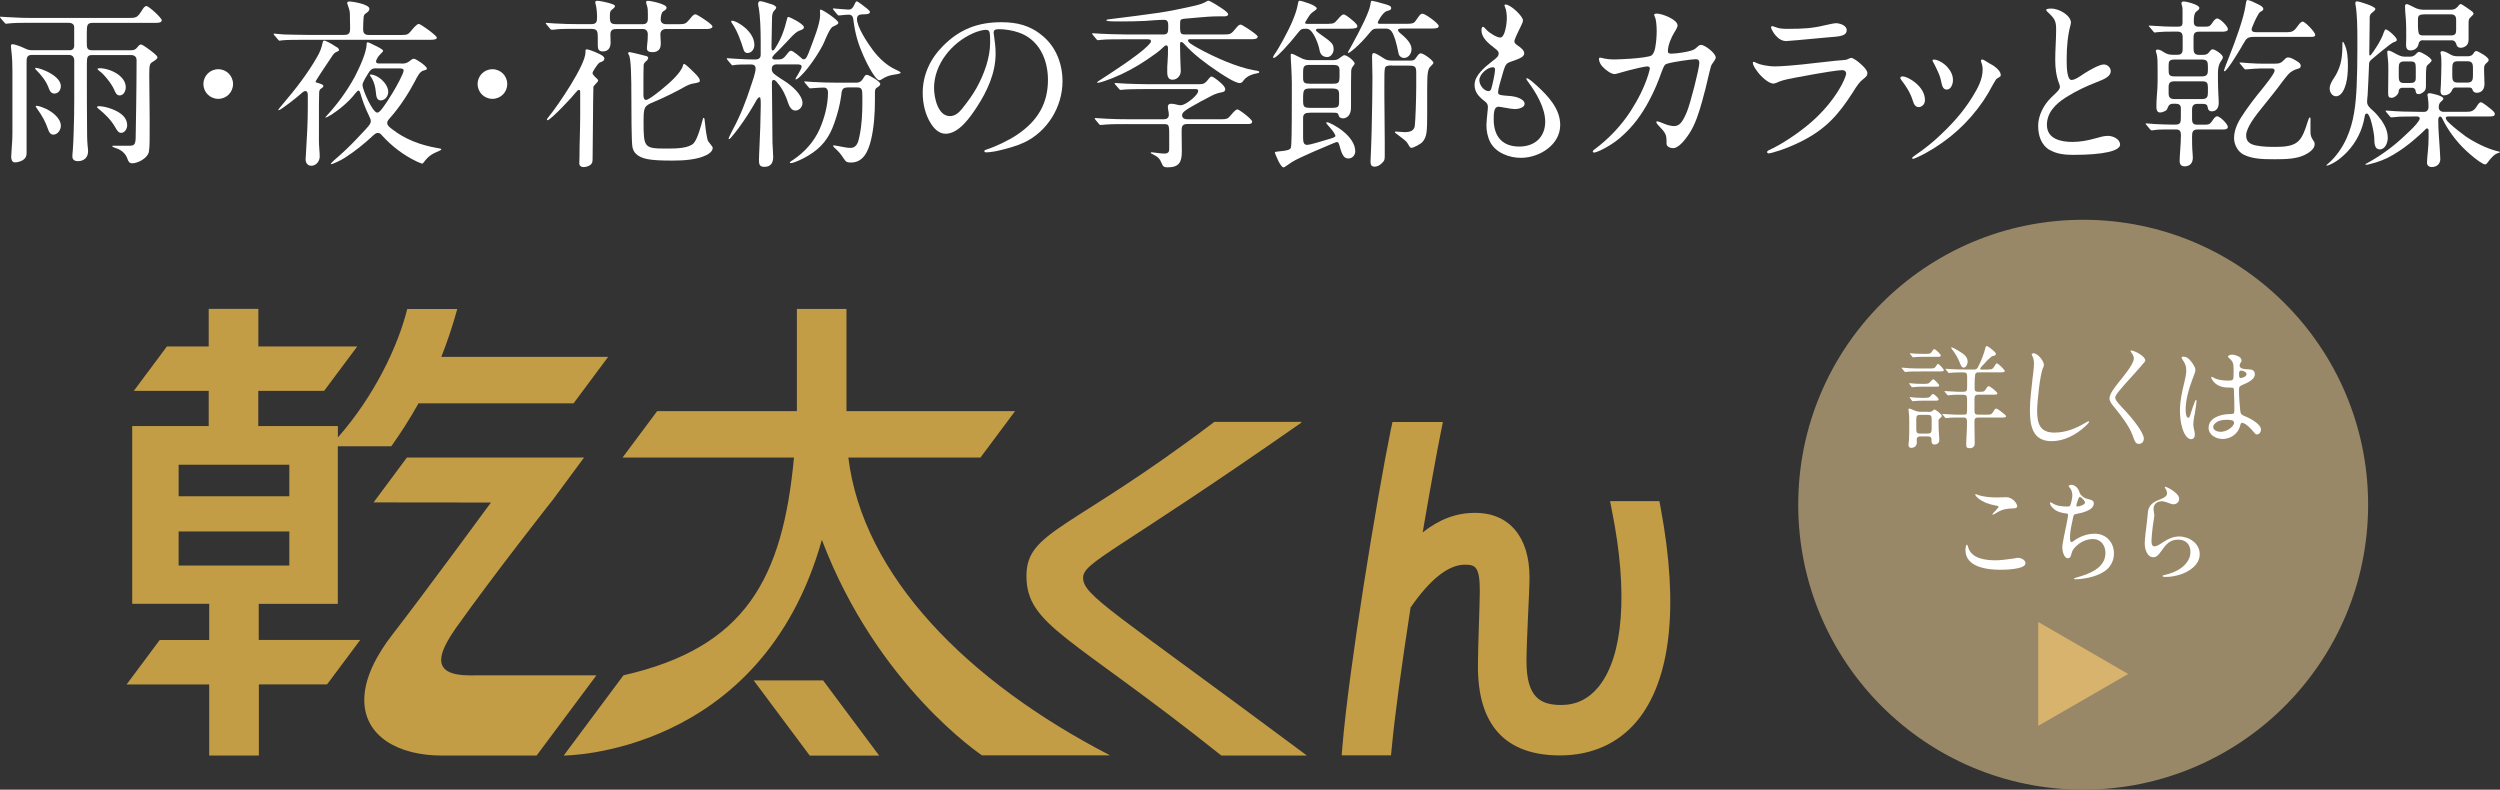 <?xml version="1.0" encoding="UTF-8"?>
<svg id="_レイヤー_2" data-name="レイヤー_2" xmlns="http://www.w3.org/2000/svg" viewBox="0 0 388.23 122.63">
  <rect x="0" y="0" width="388.23" height="122.63" fill="#333333" stroke="none"/>
  <defs>
    <style>
      .cls-1 {
        fill: #fff;
      }

      .cls-2 {
        fill: #d7b36e;
      }

      .cls-3 {
        fill: #998868;
      }

      .cls-4 {
        fill: #c39d45;
      }
    </style>
  </defs>
  <g id="_メイン画像を入れてください" data-name="メイン画像を入れてください">
    <g>
      <path class="cls-1" d="M10.73,7.8c.23,0,.48,0,.65-.23.08-.11.14-.25.14-.4v-2.95c0-.51-.43-.68-.88-.68h-5.53c-1.13,0-2.55,0-3.29.06-.45.03-.85.09-.88.09-.08,0-.11-.03-.26-.2l-.43-.48c-.14-.17-.26-.31-.26-.34,0-.06.06-.08.11-.08.14,0,.82.08,1.87.11.96.06,1.96.09,3.26.09h14.5c1.48,0,1.56,0,2.36-1.25.14-.23.37-.6.65-.6.37,0,2.38,1.84,2.38,2.21,0,.34-.45.4-.91.4h-9.79c-.85,0-.94.31-.94,1.48v1.73c0,.71.08,1.05.88,1.05h5.88c.62,0,.82-.11,1.25-.65.08-.11.23-.25.4-.25.28,0,1.56.96,2.13,1.45.17.14.43.37.43.57s-.4.48-.79.71c-.43.25-.48.54-.48,2.13,0,2.13.06,4.23.06,6.36v2.78c0,1.56-.03,2.53-.2,2.92-.34.82-1.65,1.53-2.53,1.53-.43,0-.6-.34-.71-.68-.31-.88-.94-1.42-1.96-1.73-.14-.06-.4-.14-.4-.23s.08-.09.17-.09h2.5c.71,0,.94-.17.96-1.25.03-1.05.06-3.29.08-4.94.03-2.16.06-4.68.06-7.07,0-.57-.34-.82-.88-.82h-5.96c-.77,0-.88.23-.88,1.36v1.84c0,2.64,0,5.28.03,7.92,0,.96,0,1.93.08,2.89.03.31.08.62.08.94,0,.96-.65,1.53-1.59,1.53-.51,0-.85-.23-.85-.74,0-.28.03-.57.06-.85.08-.96.11-1.93.14-2.87.06-1.65.09-3.32.09-4.97v-6.22c0-.54-.31-.85-.85-.85h-5.73c-.74,0-.82.43-.82,1.08v14.19c0,.48-.17.82-.6,1.08-.37.2-.79.34-1.22.34-.45,0-.57-.48-.57-.88,0-.17.06-1.02.08-1.33.08-1.02.11-1.56.11-2.38v-9.62c0-1.14-.03-2.02-.17-3.15-.03-.17-.06-.57-.06-.71,0-.17.06-.28.23-.28.4,0,1.42.4,1.93.65.34.17.68.28,1.08.28h5.76ZM5.53,10.53c.34,0,1.48.34,2.44.94.79.48,1.48,1.16,1.48,1.9,0,.57-.37,1.16-.99,1.16s-.79-.57-.96-1.02c-.4-1.02-1.16-1.93-1.93-2.7-.06-.06-.11-.11-.11-.2,0-.06.03-.08.08-.08ZM5.65,16.43c.4,0,1.16.31,1.53.48.96.48,2.27,1.45,2.27,2.64,0,.62-.51,1.36-1.16,1.36-.48,0-.71-.45-.82-.82-.43-1.22-.88-2.04-1.67-3.15-.06-.08-.26-.4-.26-.43,0-.06.06-.08.11-.08ZM15.38,16.49c.77,0,2.24.4,3.21,1.05.71.48,1.16,1.11,1.16,1.93,0,.51-.37,1.16-.94,1.16-.43,0-.62-.37-.94-.91-.65-1.11-1.56-2.02-2.58-2.84-.08-.09-.23-.17-.23-.28,0-.08.26-.11.31-.11ZM15.44,10.59c.96,0,2.3.43,3.18,1.19.54.48.91,1.08.91,1.76,0,.57-.31,1.28-.96,1.28-.43,0-.62-.37-.85-.91-.34-.82-1.56-2.41-2.33-2.92-.09-.06-.26-.23-.26-.28,0-.08.23-.11.31-.11Z"/>
      <path class="cls-1" d="M31.59,13.05c0-1.28,1.02-2.3,2.3-2.3s2.3,1.02,2.3,2.3-1.02,2.3-2.3,2.3-2.3-1.02-2.3-2.3Z"/>
      <path class="cls-1" d="M62.56,5.42c.62,0,.79-.06,1.16-.48.34-.43.99-1.22,1.31-1.22.17,0,.62.31,1.31.79.71.51,1.5,1.16,1.5,1.33,0,.31-.57.34-1.02.34h-19.21c-1.16,0-3.24,0-3.77.08l-.43.06c-.09,0-.11-.03-.26-.2l-.43-.51c-.2-.23-.23-.28-.23-.31,0-.06.03-.08.08-.08.11,0,.4.03.68.06.57.06.99.08,1.16.08.34,0,2.16.06,3.26.06h5.82c.74,0,.88-.34.88-1.02,0-.54-.03-1.11-.03-1.67v-.34c0-.65-.09-.91-.31-1.53-.09-.23-.11-.34-.11-.43,0-.17.26-.2.4-.2.31,0,1.56.23,2.1.43.68.26.94.43.94.74,0,.2-.14.4-.51.65-.31.2-.37.34-.4.82-.03.54-.06,1.08-.06,1.62,0,.65.2.94.91.94h5.25ZM52.31,7.32c.17.11.34.28.34.45,0,.14-.26.23-.43.31-.23.11-.37.23-.6.57l-1.31,1.96c-.28.43-1.31,1.96-1.31,2.1,0,.08.17.11.37.17.65.2.85.31.85.48,0,.11-.09.23-.4.43-.26.17-.26.51-.26.79l-.03,1.65v3.83c0,1.05-.03,2.1.06,3.15.03.37.06.74.06,1.08,0,.74-.54,1.45-1.31,1.45-.57,0-.88-.45-.88-.99,0-.17.03-.6.06-1.02.14-2.19.28-4.71.28-6.93v-2.04c0-.26-.06-.62-.37-.62-.2,0-.4.14-.77.48-.45.43-3.09,2.5-3.38,2.5-.03,0-.06-.03-.06-.06,0-.08.54-.71.71-.91,1.96-2.3,3.86-4.74,5.36-7.38.4-.68.65-1.36.82-2.16.03-.14.09-.31.26-.31.26,0,1.31.62,1.9,1.02ZM62.28,9.88c.68,0,.96-.08,1.48-.51.14-.11.31-.25.51-.25.34,0,2.02,1.16,2.02,1.53,0,.14-.08.2-.54.31-.57.14-.99,1.02-1.28,1.59-.99,1.9-2.41,4.09-3.83,5.68-.37.4-.51.62-.51.85,0,.37.28.62.74.96,2.04,1.62,4.48,2.5,7.04,2.95.31.06.62.08.62.2,0,.08-.11.14-.31.23-1.19.51-1.67.79-2.44,1.82-.08.11-.14.17-.23.17s-.6-.23-.85-.34c-2.01-.96-3.83-2.33-5.34-4-.23-.26-.4-.43-.68-.43-.26,0-.48.17-.79.45-1.33,1.25-2.72,2.36-4.29,3.38-.65.43-1.93,1.02-2.16,1.02-.03,0-.06-.03-.06-.06,0-.11.94-.94,1.31-1.25.43-.37.74-.68,1.11-1.02,1.02-.96,1.87-1.9,2.84-2.92.85-.91.94-1.13.94-1.42,0-.2-.03-.34-.31-.91-.57-1.14-1.02-2.41-1.36-3.58-.06-.17-.11-.26-.26-.26-.06,0-.2.09-.4.34-1.16,1.53-2.75,2.72-3.75,3.38-.51.31-.85.48-.91.48-.03,0-.06,0-.06-.03s.08-.14.17-.23c1.7-1.84,3.18-3.86,4.4-6.1.82-1.59,1.84-3.86,1.84-5.11,0-.14.03-.23.17-.23s.68.28,1.02.45c.31.14,1.36.65,1.36.85,0,.14-.09.2-.28.4-.28.28-.48.48-.68.88-.06.11-.14.31-.14.4,0,.25.26.31.48.31h3.41ZM58.53,10.61c-.91,0-.94.08-1.87,1.65-.17.28-.37.74-.37.94,0,.71,1.56,4.29,2.3,4.29.37,0,.96-.77,2.36-3.04.62-1.02,1.73-3.04,1.73-3.49,0-.28-.23-.34-.71-.34h-3.43ZM57.59,11.58c.51,0,1.16.34,1.62.74.54.48,1.08,1.19,1.08,1.96,0,.62-.48,1.31-1.16,1.31-.6,0-.71-.57-.77-1.33-.06-.68-.23-1.39-.57-2.02-.17-.31-.37-.54-.37-.6s.14-.06.17-.06Z"/>
      <path class="cls-1" d="M74.17,13.05c0-1.28,1.02-2.3,2.3-2.3s2.3,1.02,2.3,2.3-1.02,2.3-2.3,2.3-2.3-1.02-2.3-2.3Z"/>
      <path class="cls-1" d="M89.84,4.48c-1.14,0-2.64,0-3.26.06l-.54.06c-.43.06-.51,0-.62-.14l-.54-.65c-.11-.14-.14-.17-.14-.2s.06-.06.11-.06l1.25.09c1.22.08,2.61.11,3.89.11h1.82c.82,0,.91-.37.91-1.08,0-.62-.08-1.59-.23-2.04-.03-.08-.06-.2-.06-.26,0-.2.2-.25.34-.25.28,0,1.73.28,2.3.51.31.11.43.2.43.34,0,.08-.11.25-.31.4-.48.37-.48.48-.48,1.25,0,.94.14,1.14,1.08,1.14h3.97c.65,0,.85-.28.85-.91v-.65c0-.51,0-.94-.17-1.42-.06-.17-.11-.34-.11-.45,0-.14.14-.2.28-.2.48,0,2.9.51,2.9,1.05,0,.23-.11.34-.54.6-.28.17-.37.94-.37,1.19,0,.51.26.79.88.79h1.76c.48,0,.74,0,.97-.06.37-.09.51-.26,1.19-1.08.14-.17.37-.4.6-.4s1.79,1.05,2.1,1.31c.23.17.54.45.54.6,0,.25-.43.37-.77.37h-6.41c-.54,0-.91.28-.91.82,0,.23.06,1.02.06,1.33,0,.51-.03.91-.45,1.22-.28.2-.54.23-.88.23-.4,0-.82-.11-.82-.57,0-.11,0-.28.03-.48.06-.54.11-1.05.11-1.67,0-.57-.26-.88-.82-.88h-3.94c-.65,0-1.05.11-1.05.85,0,.43.03.85.03,1.28,0,.79-.37,1.36-1.22,1.36-.62,0-.77-.37-.77-.94v-1.25c0-.91-.06-1.31-.97-1.31h-1.99ZM89.44,14.33c-.45.6-3.92,4.34-4.43,4.34-.06,0-.08-.03-.08-.09,0-.08.08-.2.26-.42,1.45-1.76,5.73-8.06,5.73-10.02v-.25c0-.14.06-.23.2-.23.17,0,.85.2,1.82.65.54.25.91.48.91.77,0,.34-.28.48-.65.6-.26.08-.57.57-.85.99-.23.34-.34.6-.34.71,0,.14.37.57.65.79.14.11.23.26.23.34,0,.14-.26.4-.48.62-.11.11-.2.23-.26.34-.03.62-.06,3.86-.06,4.65l-.06,6.1c0,.48,0,.85-.08,1.05-.2.45-.85.68-1.31.68-.4,0-.68-.2-.68-.62,0-.31.03-.68.03-.96,0-2.24.11-4.29.11-6.41v-3.72c0-.17-.06-.28-.2-.28-.11,0-.26.11-.45.37ZM107.32,10.81c.45.43,1.36,1.25,1.36,1.7,0,.26-.14.31-1.28.51-.17.03-.65.23-.85.34-1.67.96-3.66,1.9-5.02,2.47-1.53.62-1.59.79-1.59,3.21,0,3.89.14,4.03,3.49,4.03h.43c1.22,0,3.12-.06,3.86-.82.6-.65,1.19-2.84,1.42-3.75.03-.11.06-.2.14-.2s.14.14.17.57c.06.65.2,1.87.4,2.72.08.37.23.48.6.96.11.14.23.31.23.4,0,.54-.57.94-.99,1.14-1.48.74-3.63.85-5.28.85-3.49,0-4.82-.23-5.68-1.08-.26-.25-.43-.62-.51-.99-.17-.71-.17-6.07-.17-7.38,0-3.8-.06-6.47-.4-6.98-.06-.08-.11-.2-.11-.25,0-.11.11-.17.2-.17.2,0,2.38.54,2.64.62.17.06.28.14.28.31s-.2.4-.45.6c-.14.11-.26.37-.26.51-.03.85-.03,2.24-.03,3.12v1.53c0,.26.06.74.4.74.45,0,2.33-1.53,2.75-1.9.85-.68,2.75-2.38,2.98-3.43.03-.11.06-.26.2-.26s.88.68,1.08.88Z"/>
      <path class="cls-1" d="M120.7,9.99c-.57,0-.85.2-.85.74,0,.34.14.57.4.77.48.4,1.02.71,1.53,1.05,1.05.65,2.84,2.13,2.84,3.46,0,.6-.51,1.16-1.11,1.16s-.94-.65-1.11-1.16c-.37-1.14-.85-2.19-1.65-3.12-.2-.26-.4-.48-.62-.48s-.26.28-.26.45c0,.94.03,1.9.03,2.84.03,2.16.03,4.31.06,6.47,0,.2.11,1.65.11,2.21,0,.91-.37,1.53-1.36,1.53-.77,0-.85-.4-.85-1.08s.06-1.36.08-2.04c.11-2.13.17-4.29.2-6.44,0-.79,0-1.25-.2-1.25-.17,0-.34.25-.43.4-.85,1.53-1.79,3.01-2.84,4.43-.4.54-.71.91-1.16,1.45-.08.08-.23.23-.28.23s-.09-.03-.09-.08c0-.11.54-1.16.68-1.45,1.16-2.13,2.04-4.4,2.78-6.7.23-.71.74-2.04.74-2.75,0-.4-.26-.62-.65-.62-.85,0-2.13,0-2.61.08-.11.03-.26.06-.31.06-.08,0-.11-.03-.26-.2l-.54-.65c-.09-.11-.11-.17-.11-.2,0-.06.06-.06.08-.06l1.39.09c1.11.08,2.24.11,2.92.11.51,0,.88-.17.88-.74v-2.1c0-1.56-.06-3.86-.31-5.22-.06-.23-.09-.43-.09-.6,0-.2.11-.4.34-.4.26,0,1.42.37,1.93.54.28.11.54.31.54.45,0,.08-.03.2-.34.51-.23.23-.31.71-.31,1.11,0,1.39-.08,2.78-.08,4.2v.48c0,.14.03.37.2.37s.28-.2.43-.45c.88-1.39,1.36-2.72,1.79-4.48.03-.11.06-.28.2-.28s1.08.48,1.36.65c.31.2,1.05.65,1.05.94s-.23.37-.77.57c-.68.26-1.65,1.5-2.21,2.04-.54.57-1.08,1.14-1.65,1.67-.2.23-.28.37-.28.48,0,.26.31.26.51.26.54,0,.82,0,1.08-.14.23-.14.4-.31.71-.71.26-.34.4-.51.62-.51.31,0,1.45.99,1.73,1.25.08.06.17.08.26.08.37,0,.62-.68.96-1.59.48-1.31,1.56-3.89,1.56-5.28,0-.23-.03-.45-.03-.71,0-.06.03-.14.11-.14.31,0,2.75,1.62,2.75,2.04,0,.23-.4.4-.88.62-.43.2-1.14,1.96-1.36,2.47-.6,1.33-2.16,3.66-3.21,4.77-.62.65-.94.94-1.16.94-.03,0-.06-.03-.06-.06,0-.06.14-.28.4-.71.2-.34.57-.99.57-1.19,0-.34-.34-.37-.65-.37h-3.15ZM117.15,6.98c0,.62-.4,1.25-1.08,1.25-.4,0-.57-.34-.65-.68-.43-1.36-.91-2.72-1.73-3.92-.06-.09-.14-.2-.14-.31,0-.06.03-.11.11-.11.74,0,3.49,1.62,3.49,3.77ZM131.56,13.59c-.82,0-.85.51-.94,1.36-.2,1.39-.57,2.81-1.05,4.14-.79,2.3-1.96,3.83-4.06,5.08-.54.34-2.13,1.16-2.72,1.16-.03,0-.14,0-.14-.08,0-.11.34-.31.48-.4,1.79-1.19,3.26-2.81,4.14-4.77.77-1.76,1.31-3.78,1.31-5.71,0-.4-.17-.77-.62-.77-.37,0-.88.03-1.31.06l-.82.06c-.11,0-.14-.03-.26-.17l-.54-.65c-.11-.14-.14-.17-.14-.2,0-.06.08-.06.11-.06l1.25.09c1.31.08,2.58.11,3.89.11h2.81c.65,0,.91-.31,1.25-.91.08-.17.26-.31.43-.31.31,0,2.07,1.02,2.07,1.42,0,.23-.2.37-.6.62-.2.14-.23.43-.23.71v1.19c0,2.01-.14,4.26-.62,6.22-.4,1.62-1.14,3.46-3.09,3.46-.54,0-.79-.06-1.08-.54-.28-.43-.6-.88-.96-1.25-.54-.51-.74-.68-.74-.82,0-.03.03-.06.06-.06.08,0,.31.03.45.06.94.17,1.62.34,2.16.34,1.05,0,1.25-.99,1.42-1.82.37-1.73.45-3.55.45-5.34,0-.65,0-1.19-.03-1.56-.06-.54-.28-.68-.88-.68h-1.45ZM129.46,1.56c-.08-.11-.11-.17-.11-.2,0-.06.06-.06.08-.06.2.03.79.09,1.25.11.43.03.94.08,1.05.08.54,0,.71-.26,1.02-.91.06-.11.14-.37.28-.37.23,0,1.36.94,1.62,1.13.14.11.45.4.45.51,0,.37-.65.37-.91.37-.68,0-1.11.09-1.11.74,0,1.25,1.65,3.72,2.41,4.74.94,1.28,2.19,2.47,3.63,3.12.31.14.74.34.74.48,0,.17-.71.23-1.28.34-.51.08-1.11.31-1.53.6-.26.17-.4.23-.48.23-.65,0-2.02-2.75-2.41-3.63-.91-2.04-1.36-3.52-1.65-5.85-.06-.45-.26-.71-.71-.71-.26,0-.6.03-.91.06-.26.03-.48.06-.65.06-.09,0-.14-.06-.26-.2l-.54-.65Z"/>
      <path class="cls-1" d="M154.3,4.99c0,.2.03.28.08.68.11.85.23,1.62.23,2.64,0,3.01-1.28,5.82-2.92,8.32-1.02,1.56-2.78,4.14-4.85,4.14-1.02,0-1.79-.79-2.3-1.62-.88-1.39-1.25-3.12-1.25-4.74,0-2.81,1.19-5.31,3.15-7.27,2.55-2.58,5.39-3.69,9.05-3.69,2.44,0,4.51.48,6.5,2.19,2.04,1.73,3.01,4.34,3.01,6.98,0,3.95-2.33,7.8-5.96,9.51-1.22.57-2.64.94-3.8,1.22-.68.17-1.56.31-2.1.31-.11,0-.28-.03-.28-.2,0-.11.14-.17.23-.2,1.5-.48,3.55-1.45,4.85-2.33,3.29-2.21,4.8-4.94,4.8-8.54,0-3.21-1.42-6.24-4.48-7.32-1.05-.37-2.21-.54-3.18-.54-.57,0-.77.2-.77.45ZM151.1,5.17c-3.35,1.48-6.05,4.85-6.05,8.49,0,1.45.57,4.37,2.47,4.37.82,0,1.42-.57,1.87-1.13.82-1.02,1.62-2.1,2.24-3.21,1.16-2.07,2.13-4.68,2.13-7.1,0-.54,0-1.13-.08-1.53-.06-.31-.26-.43-.6-.43-.37,0-1.25.2-1.99.54Z"/>
      <path class="cls-1" d="M174.71,6.1c-1.08,0-3.04,0-3.63.08l-.57.06c-.11,0-.14-.03-.26-.17l-.54-.65c-.08-.11-.11-.17-.11-.2,0-.06.06-.06.09-.06.23,0,.71.06,1.28.08.43.03,2.58.11,3.86.11h5.88c.71,0,.71-.45.71-1.31,0-.45-.03-.96-.6-.96-.99,0-2.02.11-3.01.17-1.25.06-2.47.08-3.72.08-.68,0-1.65,0-2.04-.06-.17-.03-.23-.06-.23-.14s.14-.11.43-.14c1.56-.17,6.93-.88,7.8-1.02,1.7-.26,3.41-.62,5.08-.99.88-.2,1.62-.37,2.3-.79.08-.06.17-.08.26-.08s.82.37,1.7.96c.82.51,1.33.94,1.33,1.13,0,.34-.48.34-.71.34h-.82c-.94,0-2.1.08-3.01.17-.82.08-1.56.14-2.27.2-.62.06-.65.2-.65.85v.54c0,.96.17,1.05.77,1.05h5.88c.62,0,.99,0,1.25-.17.28-.2.34-.28.91-.96.14-.17.34-.4.6-.4.2,0,1.48.85,2.16,1.36.34.26.48.43.48.51,0,.34-.45.4-.91.4h-9.51c-.2,0-.4,0-.4.2,0,.28.54.62,1.56,1.19,2.44,1.36,6.07,2.98,8.71,3.43.68.11.79.14.79.28,0,.11-.06.14-.23.17-.79.14-1.67.43-2.19,1.11-.14.2-.31.43-.6.43-.77,0-2.78-1.36-3.49-1.84-1.84-1.25-3.6-2.53-5.11-4.2-.28-.31-.4-.34-.51-.34-.14,0-.17.17-.17.4,0,1.19.06,2.7.08,3.24.03.43.03.71.03.91,0,.68-.57,1.31-1.28,1.31s-.82-.62-.82-1.22,0-1.05.06-1.65c.06-.65.06-1.5.06-2.1,0-.14-.08-.37-.26-.37s-.28.11-.4.23c-.74.74-1.67,1.36-2.55,1.96-1.7,1.16-3.55,2.16-5.45,2.92-.79.31-1.9.71-2.24.71-.08,0-.11-.03-.11-.06,0-.08.23-.23.68-.51.96-.62,5.62-3.6,7.15-5.14.31-.31.54-.57.54-.74,0-.26-.23-.31-.51-.31h-3.52ZM175.08,19.27c-.88,0-2.53,0-3.21.06-.48.03-.88.08-.96.08-.11,0-.14-.03-.26-.17l-.54-.65c-.09-.11-.11-.17-.11-.2,0-.06.06-.06.09-.06.11,0,1.19.08,1.79.11,1.14.06,2.24.08,3.35.08h5.51c.43,0,.77-.2.77-.68,0-.23-.03-.45-.09-.74-.03-.14-.06-.34-.06-.54,0-.31.2-.45.51-.45.26,0,.45.03,1.16.2.11.03.23.03.37.03.17,0,.45-.11.77-.28.62-.37,1.39-.99,1.73-1.5.11-.17.17-.34.17-.45,0-.28-.31-.28-.51-.28h-7.35c-1.08,0-3.21.03-3.66.08-.23.03-.45.06-.54.06s-.11-.03-.23-.17l-.57-.65c-.11-.14-.11-.17-.11-.2,0-.06.06-.06.11-.06.09,0,1.19.08,1.79.11,1.11.03,2.21.08,3.35.08h7.63c.88,0,1.08,0,1.73-.85.2-.25.31-.34.43-.34.23,0,.88.48,1.45.99.4.37.68.68.68.99s-.23.4-.48.45c-.6.11-1.14.28-1.67.57-1.11.57-2.19,1.14-3.24,1.76-.71.43-1.31.79-1.31,1.25,0,.48.43.62.82.62h5c.65,0,1.02,0,1.28-.17.17-.11.28-.23.91-.96.11-.14.43-.4.57-.4.26,0,1.5.96,1.9,1.36.34.34.4.43.4.54,0,.34-.37.37-.62.37h-9.48c-.79,0-.85.43-.85,1.11,0,1.05.03,2.13.03,3.18,0,1.67-.45,2.44-2.24,2.44-.51,0-.71-.14-.91-.68-.26-.65-.57-.96-1.31-1.33-.23-.11-.37-.17-.37-.25s.14-.08.2-.08l1.11.14c.28.03.54.06.82.06.71,0,.74-.4.74-.77v-2.44c0-1.31-.14-1.36-.79-1.36h-5.68Z"/>
      <path class="cls-1" d="M206.36,3.69c.71,0,.88-.09,1.31-.6.6-.71.79-.85,1.02-.85.14,0,.65.31,1.5,1.05.45.4.6.65.6.77,0,.28-.28.4-1.36.4h-4.65c-.2,0-.43.03-.43.2,0,.11.14.25.45.48.48.34,1.19.85,1.48,1.08.68.57.82.85.82,1.45,0,.54-.4,1.19-.99,1.19-.71,0-1.08-.43-1.19-1.05-.2-1.08-.79-2.41-1.31-2.98-.2-.23-.45-.37-.77-.37-.74,0-.82.06-1.31.68-.31.4-.6.74-1.05,1.28-1.87,2.16-2.47,2.58-2.7,2.58-.03,0-.08-.03-.08-.08,0-.11.03-.2.2-.45.37-.51.85-1.33,1.33-2.21,1.28-2.33,2.04-4.12,2.3-5.53.08-.48.14-.62.28-.62.2,0,1.08.28,1.53.45.62.23,1.14.54,1.14.74,0,.08-.08.2-.28.34-.62.43-.68.48-1.08,1.11-.4.62-.45.74-.45.79,0,.14.11.17.54.17h3.15ZM203.44,17.51c-.62,0-1.08.08-1.08.82v3.09c0,.79.17,1.08.65,1.08.17,0,.68-.11,1.36-.31.71-.2,1.36-.4,1.62-.48,1.11-.31,1.39-.43,1.39-.62,0-.14-.28-.62-.68-1.08-.71-.79-.74-.88-.74-.94s.06-.09.11-.09c.28,0,1.53.6,2.55,1.45.94.77,1.84,1.87,1.84,3.07,0,.57-.43,1.11-1.05,1.11s-.96-.37-1.36-1.87c-.17-.6-.23-.68-.45-.68-.11,0-.4.11-2.58,1.05-.68.28-1.45.62-2.19.96-1.5.68-2.02.94-2.72,1.45-.43.31-.71.48-.77.48-.23,0-.65-.48-1.22-1.9-.08-.2-.14-.34-.14-.45,0-.06.11-.09.62-.14,1.25-.11,1.76-.23,1.87-.6.09-.31.14-2.04.14-7.95v-2.04c0-.48-.03-1.36-.08-2.38-.06-.88-.09-1.67-.09-1.99,0-.06,0-.2.11-.2.17,0,.51.14,1.48.65.43.23.85.34,1.33.34h3.58c.57,0,.82-.08,1.19-.4.28-.23.54-.37.62-.37.17,0,.51.14.91.45.4.31.71.68.71.82,0,.08-.06.2-.26.45-.2.26-.26.43-.28.74-.03.57-.03,2.75-.03,3.69v1.93c0,.43-.06.82-.28,1.19-.2.31-.57.54-.94.54-.4,0-.62-.14-.74-.57-.06-.26-.23-.31-.82-.31h-3.6ZM203.5,10.08c-.99,0-1.14.14-1.14,1.22v.82c0,.77.26.88,1.14.88h3.38c.97,0,1.14-.08,1.14-1.22v-.82c0-.74-.28-.88-.99-.88h-3.52ZM203.55,13.74c-1.14,0-1.19.17-1.19,1.76,0,1.08.08,1.25,1.19,1.25h3.21c1.08,0,1.19-.14,1.19-1.05v-.91c0-.79-.08-1.05-1.19-1.05h-3.21ZM218.57,3.69c.6,0,.79-.06.99-.17.14-.08.26-.25.65-.82.34-.48.45-.57.71-.57.4,0,2.5,1.5,2.5,1.9,0,.26-.2.4-.96.4h-4.68c-.43,0-.68.06-.68.23,0,.14.06.25.43.57,1.16.94,1.67,1.7,1.67,2.41,0,.65-.45,1.36-1.16,1.36-.45,0-.79-.34-.85-.68-.37-1.82-.68-2.87-1.08-3.43-.23-.31-.48-.45-.88-.45h-1.05c-.79,0-.99.03-1.39.54-1.84,2.27-3.24,3.24-3.38,3.24-.06,0-.09-.03-.09-.09,0-.08.4-.71.48-.88,1.59-2.87,2.81-5.39,2.98-6.39.11-.68.14-.74.28-.74.11,0,1.16.25,2.19.57.54.17.79.28.79.57,0,.23-.11.31-.74.48-.2.06-.62.45-.97,1.02-.26.42-.37.65-.37.71,0,.2.08.23.48.23h4.12ZM216.15,10.16c-.74,0-1.02.11-1.08.43-.09.43-.09.94-.09,2.55v1.67c0,1.31.06,5.79.06,7.15v2.21c0,.71-.06.82-.6,1.31-.26.23-.62.4-.96.4-.48,0-.65-.23-.65-.79,0-.23.06-1.33.08-1.9.06-1.7.09-2.33.11-3.55.06-2.27.11-5.93.11-7.66,0-1.05-.06-2.07-.06-3.12,0-.45.06-.62.28-.62.14,0,.45.11,1.42.74.45.31.74.43,1.39.43h2.75c.68,0,.74-.06,1.16-.68.23-.31.37-.45.57-.45.43,0,1.96,1.11,1.96,1.48,0,.08-.2.34-.43.54-.45.4-.54,1.11-.54,3.49v4c0,2.67-.06,3.46-.71,4.23-.34.4-1.48.94-1.73.94-.17,0-.26-.11-.45-.45-.28-.48-.37-.57-.94-1.02-.17-.14-.51-.4-.71-.54-.4-.28-.48-.37-.48-.43s.06-.09.17-.09,1.14.09,1.36.09c.85,0,1.45-.23,1.56-.94.11-.71.23-4.37.23-6.13v-2.01c0-1.05-.08-1.25-1.16-1.25h-2.64Z"/>
      <path class="cls-1" d="M231.43,22.08c-.43-.82-.6-1.76-.6-2.67,0-.28.08-1.19.17-2.07.03-.2.06-.54.06-.74,0-.45-.23-.68-.54-.91-.97-.77-1.53-1.42-1.53-2.53,0-1.45,1.56-2.72,2.72-3.63.68-.51,1.02-.79,1.02-1.22,0-.34-.26-.54-.51-.74-1.16-.88-2.16-1.73-2.16-2.87,0-.34.11-.54.23-.54s.28.17.62.54c.37.4,1.53,1.13,2.07,1.13.77,0,1.02-2.36,1.02-2.92,0-.65-.06-1.31-.28-1.82-.06-.14-.09-.2-.09-.28,0-.06.06-.11.17-.11.79,0,2.7,1.82,2.7,2.44,0,.26-.06.4-.34.97-.31.62-.99,2.01-.99,2.3,0,.2.11.4.51.65.62.43,1.02.79,1.02,1.22,0,.48-.48.77-2.1,1.31-.71.23-.85.54-1.14,1.48-.43,1.42-.82,2.81-.82,3.24,0,.45.23.48,2.1.62.6.06,2.02.43,2.02,1.19,0,.6-.99.82-1.48.82-.31,0-.88-.08-1.84-.26-.28-.06-.6-.11-.74-.11-.28,0-.51.2-.6.51-.14.45-.14.96-.14,1.45,0,2.67,1.36,4.23,3.97,4.23,2.47,0,4.03-1.53,4.03-3.86,0-2.16-1.42-4.51-2.61-6.13-.23-.28-.31-.45-.31-.57,0-.03,0-.06.03-.06.37,0,1.28.91,1.59,1.16,1.73,1.59,3.63,3.58,3.63,6.1,0,3.12-3.26,5.11-6.1,5.11-1.82,0-3.89-.77-4.77-2.44ZM231.57,13.82c.17-.51.6-2.47.6-2.98,0-.23-.08-.4-.34-.4-.82,0-2.1,1.05-2.1,2.04,0,.68.68,1.67,1.45,1.67.2,0,.31-.17.4-.34Z"/>
      <path class="cls-1" d="M247.35,23.5c0-.08.06-.14.2-.25,2.3-1.7,4.26-3.78,5.76-6.13,1.08-1.7,2.02-3.52,2.64-5.48.11-.37.26-.88.26-.99,0-.23-.17-.34-.4-.34-.4,0-2.19.43-2.9.62-1.84.51-1.99.57-2.19.57-.48,0-1.31-.54-1.9-1.19-.31-.34-.51-.79-.51-1.13,0-.14.03-.23.17-.23.08,0,.23.03.68.14.23.06.79.14,1.59.14.43,0,1.62-.06,2.41-.11,1.62-.11,2.92-.31,3.26-.48.26-.14.51-.6.62-1.22.17-.96.23-1.76.23-2.67,0-.79-.11-1.7-.2-1.9-.14-.34-.2-.51-.2-.54,0-.14.17-.2.43-.2.79,0,3.21.91,3.21,1.84,0,.17-.11.48-.48,1.05-.48.77-1.02,2.04-1.02,2.9,0,.34.11.43.54.43.88,0,2.36-.26,3.01-.45.54-.17.65-.26.99-.57.31-.28.43-.34.62-.34.57,0,2.27,1.28,2.27,1.96,0,.14-.08.34-.57,1.02-.14.2-.17.28-.4,1.22-.48,2.07-.74,3.15-1.16,4.63-.48,1.7-1.05,3.52-1.96,4.91s-1.82,2.3-2.53,2.3c-.4,0-1.02-.23-1.02-.68v-.37c0-1.08-.2-1.39-1.19-2.41-.28-.28-.4-.48-.4-.6,0-.08.03-.11.17-.11.11,0,.51.14,1.11.4.48.2,1.11.34,1.45.34.91,0,1.36-.65,2.02-2.21.54-1.28,1.93-6.75,1.93-7.58,0-.4-.14-.6-.54-.6-.54,0-3.55.4-4.48.71-.34.11-.45.23-.85,1.31-.54,1.5-1.05,2.78-1.93,4.43-1.14,2.13-2.47,4.03-4.54,5.79-.82.71-1.99,1.45-3.09,1.96-.43.2-.82.31-.91.31s-.2-.06-.2-.17Z"/>
      <path class="cls-1" d="M274.43,23.61c0-.11.03-.17.2-.26l.77-.37c2.07-1.05,4.8-2.95,6.61-4.68,1.56-1.5,2.92-3.15,4-5.14.45-.85.68-1.53.68-1.73,0-.34-.26-.54-.57-.54-.62,0-2.61.28-7.44,1.19-1.76.34-2.01.43-2.84.79-.14.06-.34.11-.43.11-.79,0-1.96-1.13-2.44-1.79-.57-.74-.77-1.16-.77-1.45,0-.08.08-.14.14-.14s.14.03.48.2c.45.23,1.67.51,2.87.51.88,0,3.01-.14,6.58-.57l2.81-.31.99-.08c.6-.06.62-.06.74-.11.37-.17.6-.26.68-.26.2,0,.82.37,1.42.91.74.65,1.08,1.14,1.08,1.45,0,.34-.08.51-.77,1.05-.43.34-.77.79-1.53,2.01-2.16,3.35-4.09,5.62-8,7.58-2.5,1.25-4.71,1.84-5.02,1.84-.14,0-.26-.08-.26-.23ZM275.74,5.51c-.45-.54-.71-1.11-.71-1.25,0-.11.06-.2.17-.2.08,0,.2.03.57.17.54.2.91.25,1.96.25,2.41,0,3.83-.11,5.59-.54,1.08-.25,1.62-.34,1.76-.34.62,0,1.7.34,1.7,1.08,0,.62-.51.91-1.73,1.02l-1.59.14c-3.21.31-5.93.54-6.07.54-.68,0-1.25-.4-1.65-.88Z"/>
      <path class="cls-1" d="M297,15.52c-.34-1.11-1.02-2.16-1.7-3.04-.11-.14-.2-.28-.2-.37,0-.14.17-.25.31-.25.68,0,1.87.74,2.5,1.42.6.62,1.02,1.39,1.02,2.27,0,.74-.6,1.08-.94,1.08-.48,0-.74-.28-.99-1.11ZM296.94,24.52c0-.06.17-.2.54-.46,1.31-.88,2.55-1.9,3.26-2.55,2.21-2.02,4.06-4,5.62-6.56.77-1.25,1.53-2.64,1.53-4.14,0-.37-.06-.74-.2-1.11-.03-.08-.06-.17-.06-.26,0-.11.09-.2.2-.2s.26.06,1.14.62c.09.06.14.08.31.17.11.06.26.14.48.31.51.37.94.85.94,1.33,0,.17-.03.2-.6.54-.08.06-.23.23-.57.85-.57,1.08-1.02,1.84-1.56,2.64-2.36,3.43-5.25,6.02-8.85,8.03-.91.51-1.9.94-2.02.94-.09,0-.17-.08-.17-.17ZM301.46,12.74c-.11-.65-.26-1.05-.57-1.73l-.45-.94c-.26-.45-.34-.62-.34-.68,0-.11.14-.14.23-.14.51,0,1.45.45,2.1,1.19.54.62.85,1.25.85,2.02,0,.54-.28,1.45-.96,1.45-.51,0-.71-.43-.85-1.16Z"/>
      <path class="cls-1" d="M318.35,23.33c-1.42-.82-1.84-2.36-1.84-3.8,0-1.22.51-2.44,1.19-3.41.45-.65,1.05-1.19,1.62-1.73.23-.23.57-.57.57-.91,0-.14-.06-.31-.11-.45-.48-1.25-.62-2.44-.62-3.75,0-1.56.14-3.12.14-4.68,0-1.33-.2-1.7-1.28-2.7-.08-.08-.26-.23-.26-.37,0-.2.65-.2.77-.2,1.31,0,3.07,1.11,3.07,2.19,0,.08-.03.23-.06.34-.43,1.53-.6,3.43-.6,5.19v.62c0,1.02.11,2.75.74,2.75s1.59-.77,2.1-1.08c.71-.45,2.24-1.33,2.92-1.33.57,0,1.08.48,1.08,1.05,0,.85-1.11,1.28-2.19,1.7-1.59.62-3.26,1.39-4.8,2.38s-2.92,2.3-2.92,4.26c0,2.19,2.19,2.64,3.95,2.64,1.16,0,2.3-.2,3.41-.51.99-.28,1.53-.43,2.13-.43.74,0,1.87.48,1.87,1.36,0,.94-2.41,1.59-7.29,1.59-1.19,0-2.5-.11-3.58-.74Z"/>
      <path class="cls-1" d="M338.13,8.51c.77,0,.82-.45.82-.99v-1.76c0-.6-.23-.85-.82-.85h-.79c-.85,0-1.45,0-2.24.08l-.48.06c-.09,0-.11-.03-.26-.2l-.54-.65c-.11-.11-.14-.14-.14-.17,0-.06.09-.06.11-.06l1.33.08c.77.06,1.59.09,2.36.09h.71c.51,0,.74-.09.74-.68v-1.87c0-.2,0-.43-.06-.62-.06-.14-.11-.34-.11-.48,0-.23.2-.26.37-.26.43,0,2.41.51,2.41.99,0,.17-.08.31-.43.54-.4.28-.43,1.02-.43,1.59s.2.79.79.79h.99c.51,0,.71-.03,1.02-.48.28-.43.54-.79.85-.79.43,0,1.65,1.22,1.65,1.65,0,.4-.62.4-.97.4h-3.49c-.65,0-.88.23-.88.88v1.7c0,.65.14,1.02.85,1.02h.62c.43,0,.71-.08.96-.43.26-.34.37-.43.54-.43.37,0,1.59.82,1.59,1.22,0,.26-.23.48-.34.68-.37.57-.43,1.16-.43,1.93v.85c0,.71.03,1.45.06,2.19.03.48.06.96.06,1.48,0,.65-.31,1.28-1.05,1.28-.48,0-.62-.28-.68-.71s-.48-.45-.82-.45h-.74c-.68,0-.85.34-.85.94v1.33c0,.74.17.96.82.96h1.22c.51,0,.71-.06,1.02-.48.34-.51.54-.82.85-.82.43,0,1.65,1.22,1.65,1.65,0,.37-.45.4-.79.4h-3.92c-.74,0-.85.4-.85,1.05,0,.91,0,1.82.09,2.72,0,.2.03.4.03.62,0,.79-.43,1.33-1.28,1.33-.54,0-.77-.34-.77-.82,0-.85.2-2.7.2-4.03,0-.6-.17-.88-.79-.88h-1.45c-.99,0-1.48.03-2.19.14h-.11c-.11,0-.14-.03-.26-.17l-.54-.65c-.11-.11-.14-.17-.14-.2,0-.06.09-.06.11-.06.2,0,.94.08,1.42.11.85.03,1.73.08,2.58.08h.48c.79,0,.88-.28.88-1.11v-1.45c0-.51-.34-.68-.79-.68h-.4c-.37,0-.65.11-.79.48-.09.23-.17.48-.4.62-.26.14-.57.26-.85.26-.48,0-.57-.48-.57-.85,0-.65.03-1.22.08-1.87.06-.68.11-1.45.11-2.1v-1.84c0-.94,0-1.87-.14-2.38-.08-.31-.14-.43-.14-.51,0-.14.14-.23.28-.23.37,0,.77.28,1.08.48.37.23.79.34,1.22.34h.74ZM341.99,11.86c.79,0,.88-.43.88-.96v-.54c0-.71-.06-1.11-.88-1.11h-4.37c-.77,0-.85.34-.85.88v.71c0,.71.06,1.02.85,1.02h4.37ZM341.99,15.38c.79,0,.88-.43.88-.99v-.82c0-.68-.14-.94-.88-.94h-4.34c-.65,0-.88.26-.88.88v.96c0,.65.23.91.88.91h4.34ZM355.3,4.99c.82,0,1.08-.34,1.65-1.13.23-.31.48-.51.62-.51.4,0,1.96,1.65,1.96,2.04,0,.34-.28.34-.82.34h-8.63c-1.08,0-1.22.2-1.73,1.11-.31.57-2.5,4.23-2.9,4.23-.06,0-.08-.06-.08-.08,0-.2.43-1.25.82-2.24.94-2.33,2.27-6.02,2.53-7.92.08-.57.14-.82.28-.82.37,0,1.19.42,1.65.65.48.23.82.45.82.71,0,.28-.26.37-.45.46-.28.14-.91,1.5-1.08,1.93-.14.34-.28.65-.28.79,0,.45.45.45.79.45h4.85ZM350.85,10.64c-.51,0-.96.06-1.36.08-.31.03-.6.06-.77.06-.11,0-.14-.03-.26-.17l-.54-.65c-.08-.11-.14-.17-.14-.2,0-.06.08-.06.11-.06.2,0,.96.08,1.45.11.77.06,1.53.08,2.33.08h1.48c.91,0,1.11-.11,1.7-.74.14-.14.28-.23.48-.23.4,0,.91.28,1.56.71.2.14.4.31.4.6s-.23.4-.45.45c-.6.17-1.11.43-1.53.91-.31.37-.62.74-.91,1.14-.88,1.22-1.82,2.36-2.75,3.52-.57.71-1.39,1.7-1.99,2.64-.48.77-.85,1.53-.85,2.13,0,.71.31,1.13.91,1.39.65.28,2.04.4,3.07.4h.68c1.82,0,2.84-.26,3.52-.96.57-.6.94-1.53,1.36-2.9.11-.37.23-.71.37-.71.06,0,.08.08.08.17v2.07c0,.62.14.91.51,1.45.11.14.14.31.14.48,0,.77-.99,1.39-1.59,1.67-1.28.62-3.04.65-4.46.65h-.34c-1.59,0-3.26-.03-4.63-.71-.91-.45-1.5-1.56-1.5-2.58s.4-2.1,1.08-3.18c.94-1.5,2.27-3.21,3.18-4.31.4-.51,2.04-2.5,2.04-2.98,0-.28-.26-.34-.48-.34h-1.9Z"/>
      <path class="cls-1" d="M361.29,25.66c0-.06.14-.17.28-.28,1.19-1.02,2.19-2.47,2.84-3.92,1.16-2.58,1.42-5.25,1.56-8.06.08-1.84.11-3.77.11-5.65v-1.7c0-1.79-.03-3.86-.28-5.28-.03-.11-.03-.2-.03-.28,0-.14.06-.28.23-.28.4,0,2.87.79,2.87,1.16,0,.23-.28.43-.43.54-.34.23-.45.48-.45.88v.74c0,1.62-.06,3.26-.06,4.91,0,.11.06.17.14.17.03,0,.08-.03.11-.08.54-.65,1.67-2.38,2.02-3.55.09-.25.2-.42.28-.42.34,0,1.73,1.25,1.73,1.62,0,.17-.17.28-.31.31-.34.11-.65.34-.91.54-.65.48-2.1,1.7-2.75,2.24-.28.23-.34.48-.34.65-.08,1.7-.14,3.55-.23,4.91-.03.31-.08.65-.08.96,0,.54.31.88.94,1.42.4.34.94.99,1.33,1.53.54.82.94,1.67.94,2.67,0,.71-.37,1.79-1.25,1.79-.77,0-.85-.88-.85-1.82,0-.4-.26-1.87-.57-2.84-.17-.51-.37-.91-.57-.91-.26,0-.31.23-.34.43-.34,2.13-1.31,4.03-2.72,5.53-.85.88-1.76,1.62-2.9,2.07-.08.03-.2.06-.26.06-.03,0-.06-.03-.06-.06ZM364.3,13.05c-.2.71-.65,1.9-1.53,1.9-.62,0-.99-.65-.99-1.19,0-.62.34-1.14.65-1.62.68-1.02,1.08-2.1,1.22-3.26.09-.68.11-1.36.11-2.07v-.11c0-.08,0-.2.08-.2.06,0,.11.11.2.28.51,1.02.57,2.27.57,3.38,0,.96-.06,1.96-.31,2.89ZM370.58,17.43c-.09-.11-.11-.17-.11-.2,0-.06.06-.06.09-.06l.45.03c1.22.11,3.21.17,4.82.17h.65c.43,0,.65-.34.65-.77,0-.51-.03-1.02-.11-1.5l-.06-.37c0-.2.17-.26.37-.26.06,0,2.1.37,2.1.85,0,.14-.14.28-.34.45-.31.26-.37.51-.37.94,0,.4.34.65.71.65h3.6c.6,0,1.08-.06,1.5-.71.31-.48.48-.77.74-.77s1.42.94,1.67,1.16c.26.23.48.43.48.65,0,.4-.37.4-1.11.4h-6.07c-.17,0-.43,0-.43.23,0,.2.2.48.54.79.74.71,1.99,1.67,2.55,2.07,1.33.91,3.24,1.87,4.8,2.27.34.08.51.11.51.17,0,.08-.17.11-.34.17-.57.17-1.22.96-1.59,1.48-.08.11-.2.26-.37.26s-.57-.23-.94-.48c-.91-.62-2.04-1.67-2.41-2.04-1.25-1.25-2.41-2.81-3.21-4.43-.09-.2-.2-.48-.43-.48s-.28.37-.28.54c0,.77.03,1.53.09,2.33.08,1.16.23,3.35.23,3.72,0,.79-.57,1.25-1.33,1.25-.43,0-.74-.26-.74-.68,0-.48.08-1.11.14-1.79.06-.62.11-1.36.11-2.1v-1.16c0-.14-.11-.26-.26-.26-.11,0-.17.06-.23.14-.62.65-1.14,1.05-1.7,1.56-1.02.88-2.1,1.67-3.26,2.36-1.25.74-2.36,1.16-3.77,1.5-.2.06-.43.08-.51.08-.03,0-.08,0-.08-.06s.11-.11.23-.17c2.21-1.22,4.12-2.61,5.88-4.29.34-.31,1.22-1.11,1.79-1.79.31-.37.54-.71.54-.88,0-.2-.2-.31-.37-.31-.62,0-2.07,0-2.78.03-.51.03-.96.11-1.25.11-.11,0-.14-.03-.26-.17l-.54-.65ZM374.32,8.8c.43,0,.71-.23.99-.54.08-.11.23-.2.37-.2.34,0,1.93.94,1.93,1.33,0,.11-.2.34-.37.48-.2.17-.4.31-.43.54-.08.57-.08,1.19-.08,1.79v1.14c0,.51-.11.77-.48,1.02-.2.14-.43.26-.65.26-.34,0-.45-.17-.48-.54-.03-.28-.26-.45-.51-.45h-1.56c-.28,0-.54.2-.54.48,0,.57-.68,1.08-1.08,1.08-.51,0-.57-.23-.57-.74v-.4c0-.99.03-1.99.03-2.98,0-.57,0-1.45-.08-2.02-.06-.4-.08-.79-.08-1.02,0-.11.08-.17.2-.17.23,0,.6.2,1.16.51.43.23.82.43,1.33.43h.91ZM373.39,9.54c-.74,0-.88.31-.88.94v1.42c0,.85.26.99.88.99h.88c.57,0,.88-.14.88-.74v-1.59c0-.82-.11-1.02-.88-1.02h-.88ZM376.28,6.24c-.43,0-.65.26-.71.65-.14.6-.65.94-1.25.94-.51,0-.68-.37-.68-.82,0-.4.03-.79.03-1.22,0-.88,0-2.16-.08-3.09-.06-.62-.11-1.25-.11-1.67,0-.2.06-.4.26-.4.17,0,.82.34,1.16.51.48.26.96.37,1.5.37h4.2c.62,0,.94-.28,1.28-.74.06-.06.14-.14.26-.14.17,0,1.45.91,1.67,1.08.14.08.31.31.31.4,0,.11-.06.2-.37.48-.4.34-.4.57-.4,1.11v2.33c0,.34-.03.74-.28.99s-.6.4-.94.4c-.4,0-.6-.2-.68-.54-.09-.37-.34-.62-.71-.62h-4.46ZM376.37,2.24c-.68,0-.88.23-.88.74v1.19c0,.34.06.71.09.88.11.45.4.45.79.45h4.2c.74,0,.85-.26.85-.91v-1.48c0-.68-.28-.88-.85-.88h-4.2ZM383.21,8.74c.37,0,.71-.11.91-.45.14-.26.28-.37.45-.37s1.9.91,1.9,1.39c0,.2-.17.34-.31.45-.34.31-.4.48-.4.85v.48c0,.65.06,1.31.06,1.93,0,.79-.37,1.39-1.22,1.39-.34,0-.57-.2-.65-.51-.06-.25-.31-.31-.54-.31h-2.07c-.37,0-.48.23-.62.54-.2.43-.74.68-1.16.68-.4,0-.57-.28-.57-.65,0-.34.06-.68.06-1.02.03-1.05.08-2.1.08-3.15,0-.48,0-1.02-.08-1.5-.03-.08-.06-.2-.06-.31,0-.17.11-.23.26-.23.28,0,.6.11,1.22.48.37.23.74.31,1.16.31h1.59ZM381.67,9.51c-.79,0-.85.4-.85,1.19v.91c0,.71,0,1.22.85,1.22h1.48c.85,0,.88-.51.88-1.22v-.88c0-.71,0-1.22-.88-1.22h-1.48Z"/>
    </g>
    <path class="cls-4" d="M131.73,71.05h20.53l5.37-7.2h-26.18v-15.87h-7.7v15.87h-21.7l-5.37,7.2h26.62c-1.76,18.78-7.48,29.51-26.48,33.82l-9.28,12.46s30.69.01,40.09-33.5c8.58,22.67,24.87,33.47,24.87,33.47h19.89c-22.26-11.49-38.4-27.92-40.65-46.25M117.04,105.66l8.71,11.68h10.78l-8.71-11.68h-10.79ZM85.95,77.48l4.75-6.43h-27.51l-5.18,6.97,18.23.02s-10.35,14.12-15.33,20.54c-.61.78-1.13,1.53-1.6,2.27l-.75,1.25c-1.37,2.46-1.99,4.66-1.99,6.59,0,5.62,5.22,8.64,12.05,8.64h14.71l9.29-12.46h-11.17s-8.52.01-8.52.01c-2.97,0-4.42-.8-4.42-2.41,0-1.21.81-2.81,2.25-4.89,6.1-8.59,15.19-20.1,15.19-20.1M44.93,82.53h-17.19v5.29h17.19v-5.29ZM27.74,77.07h17.19v-4.9h-17.19v4.9ZM40.2,99.38h15.74l-5.15,6.9h-10.59v11.05h-7.71v-11.04h-12.83l5.14-6.9h7.69v-5.62h-11.96v-27.6h11.88v-5.47h-11.63l5.14-6.9h6.49v-5.83h7.71v5.83h15.36l-5.15,6.9h-10.22v5.47h12.36v1.76c5.59-6.34,9.31-14.06,10.77-19.94h7.77c-.72,2.63-1.61,5.27-2.48,7.43h25.91l-5.36,7.2v.02h-24.09c-1.43,2.57-2.93,4.84-4.22,6.66h-8.31v24.48h-12.28v5.62ZM216.03,66.48c-2.31,11.34-6.59,37.65-7.56,49.39l-.12,1.43h7.66l.12-1.19c.45-4.8,1.43-12.11,2.92-21.77,3.06-4.42,5.89-6.65,8.45-6.65,1.63,0,2.3.36,2.3,4.06,0,1.09-.07,3.12-.14,5.28-.08,2.42-.15,4.94-.15,6.46,0,9.17,4.3,13.82,12.76,13.82,4.9,0,9.03-1.85,11.94-5.34,5.27-6.36,6.54-17.79,3.68-33.07l-.2-1.08h-7.66l.31,1.58c2.52,12.62,1.75,22.56-2.12,27.28-1.52,1.86-3.46,2.8-5.76,2.8-3.24,0-5.41-1.16-5.41-6.8,0-1.68.13-4.51.25-7.25.11-2.37.22-4.6.22-5.78,0-6.27-3.16-10.01-8.45-10.01-2.88,0-5.52.97-8.14,3.04,1.18-6.9,2.22-12.6,2.84-15.65l.3-1.5h-7.83l-.2.97ZM202.98,117.33h-13.31c-23.44-18.68-30.27-20.18-30.27-27.9,0-7,6.84-6.98,29.18-23.92h13.46l.07.11c-29.08,20.32-33.91,21.64-33.91,24.11,0,2.76,4.44,5.02,34.77,27.61"/>
    <g>
      <circle class="cls-3" cx="323.5" cy="78.38" r="44.25"/>
      <g>
        <path class="cls-1" d="M299.96,57.21c.4,0,.51-.05.8-.51.07-.1.12-.19.19-.19.17,0,.91.8.91.98s-.28.19-.61.19h-2.79c-1.22,0-1.97,0-2.37.07-.1.02-.16.02-.21.02s-.09-.04-.16-.12l-.33-.4c-.05-.05-.07-.09-.07-.11,0-.03.02-.05.05-.05.05,0,.73.07,1.1.09.7.04,1.38.04,2.06.04h1.43ZM299.48,63.97c.26,0,.49-.03.7-.23.05-.05.14-.14.21-.14.23,0,1.17.78,1.17.99,0,.12-.16.24-.24.31-.23.17-.28.26-.28.54,0,.84.02,1.67.1,2.49,0,.14.02.26.02.4,0,.44-.33.7-.77.7-.4,0-.45-.35-.45-.7v-.09c0-.38-.23-.47-.58-.47h-1.15c-.33,0-.56.14-.56.49,0,.14.02.3.02.44,0,.54-.38.85-.87.85-.28,0-.42-.16-.42-.44,0-.19.03-.38.07-.78.05-.71.04-1.66.04-2.56v-.45c0-.54-.02-1.06-.1-1.59-.02-.05-.02-.1-.02-.16,0-.09.05-.12.14-.12.12,0,.31.09.66.24.26.12.66.26,1.05.26h1.27ZM299.01,59.6c.42,0,.51-.05.77-.33.23-.24.35-.37.44-.37.16,0,.92.78.92.96s-.21.19-.38.19h-2.35c-.26,0-1.01.02-1.29.07-.09.02-.14.02-.16.02-.05,0-.09-.04-.14-.1l-.3-.4s-.03-.05-.03-.09c0-.05.03-.05.07-.05.07,0,.19.02.38.04.28.04.77.07,1.53.07h.54ZM299.14,61.76c.37,0,.49-.02.71-.31.07-.1.19-.26.33-.26.19,0,.87.63.87.82s-.21.21-.38.21h-2.06c-.49,0-.99.02-1.41.07-.1.02-.14.02-.16.02-.07,0-.1-.05-.14-.1l-.28-.4c-.03-.05-.05-.09-.05-.1,0-.05.05-.05.07-.05.05,0,.14.02.26.04.4.05,1.1.09,1.67.09h.56ZM299.29,54.94c.33,0,.5,0,.7-.3.19-.31.26-.42.4-.42.17,0,1.01.8,1.01.98,0,.19-.26.21-.45.21h-2.3c-.51,0-1.01,0-1.5.07h-.07c-.05,0-.09-.03-.14-.1l-.3-.4s-.03-.05-.03-.09.03-.05.07-.05l.24.04c.45.05,1.08.07,1.67.07h.7ZM299.4,67.33c.51,0,.57-.24.57-.85v-1.39c0-.42-.05-.66-.56-.66h-1.27c-.49,0-.56.19-.56.77v1.41c0,.47.07.73.56.73h1.25ZM308.77,57.37c.57,0,.7-.03,1.08-.7.05-.09.14-.24.26-.24.19,0,1.22.99,1.22,1.2,0,.17-.33.19-.61.19h-3.43c-.28,0-.49.05-.56.35-.05.19-.09.92-.09,1.52v.68c0,.38.21.47.54.47h.42c.54,0,.58-.07.98-.7.05-.09.14-.17.26-.17.19,0,1.34.89,1.34,1.13,0,.17-.28.19-.59.19h-2.39c-.52,0-.58.28-.58.75v1.71c0,.42.07.64.54.64h1.53c.52,0,.61-.05.99-.68.07-.11.16-.26.3-.26.23,0,.96.61,1.17.78.26.23.38.3.38.42,0,.17-.3.19-.56.19h-3.82c-.42,0-.54.21-.54.61,0,1.13.05,2.25.05,3.38,0,.5-.28.77-.78.77-.45,0-.54-.14-.54-.58,0-.94.12-1.93.12-3.62,0-.33-.14-.56-.49-.56h-.23c-.7,0-1.81-.03-2.47.09h-.07c-.07,0-.09-.02-.16-.1l-.33-.4c-.07-.09-.09-.1-.09-.12,0-.03.05-.03.07-.03.17,0,.52.03.77.05.8.07,1.59.07,2.37.07h.12c.17,0,.38-.02.47-.19.05-.14.05-.58.05-1.22v-1.01c0-.5-.12-.68-.64-.68-.66,0-1.43-.02-2.06.07-.12.02-.19.02-.24.02-.07,0-.1-.03-.16-.1l-.33-.4c-.07-.09-.09-.1-.09-.12,0-.04.05-.04.07-.04.19,0,.56.04.84.05.59.04,1.19.07,1.78.07.75,0,.84-.07.84-.77v-1.64c0-.35-.07-.61-.57-.61-.65,0-1.52,0-2.02.07-.1.02-.17.02-.21.02-.07,0-.1-.04-.16-.1l-.33-.4c-.05-.07-.07-.1-.07-.12,0-.03.03-.03.05-.03.09,0,.12,0,.26.02.82.07,1.93.1,2.89.1h1.27c.3,0,.45-.14.59-.4.49-.96.89-1.97,1.15-3.01.02-.1.07-.23.19-.23.21,0,.75.47.96.64.16.14.47.38.47.58s-.24.26-.4.3c-.1.02-.21.05-.3.12-.44.35-.84.77-1.2,1.19-.12.12-.54.52-.54.7,0,.1.1.12.19.12h1.05ZM303.06,53.95c.24,0,1.03.49,1.25.63.61.38,1.25.8,1.25,1.6,0,.33-.23.91-.63.91-.28,0-.44-.37-.52-.59-.31-.85-.77-1.62-1.32-2.32-.03-.05-.09-.1-.09-.17,0-.02.02-.05.05-.05Z"/>
        <path class="cls-1" d="M315.75,54.86c.77,0,1.66,1.27,1.66,1.81,0,.16-.07.3-.14.44-.49,1.06-.92,5.4-.92,6.69,0,1.95.42,3.38,2.67,3.38,1.67,0,3.26-.59,4.69-1.45.21-.12.52-.31.63-.31.05,0,.09.04.09.09,0,.12-.47.58-.59.68-1.45,1.33-3.29,2.32-5.25,2.32-2.96,0-3.36-2.41-3.36-4.81,0-1.62.24-3.24.4-4.84.09-.82.23-1.66.23-2.49,0-.38-.07-.7-.26-1.1-.04-.07-.09-.19-.09-.23,0-.14.14-.17.26-.17Z"/>
        <path class="cls-1" d="M331,54.44c.44,0,2.14.85,2.14,1.53,0,.12-.09.23-.24.4-.96,1.17-2.02,2.25-2.94,3.31-.16.19-.52.59-.84.98-.35.42-.64.85-.64,1.06,0,.16.05.31.14.45.26.44,1.29,1.48,1.76,2,.68.77,2.54,2.96,2.54,3.96,0,.44-.3.8-.75.8-.52,0-.63-.31-1.01-1.36-.52-1.45-1.92-3.22-2.89-4.41-.31-.37-.68-.82-.68-1.29,0-.37.21-.8.49-1.24.3-.47.68-.92.92-1.24.63-.8,2.37-2.82,2.37-3.73,0-.37-.23-.7-.44-.99-.04-.05-.07-.12-.07-.16,0-.09.07-.09.14-.09Z"/>
        <path class="cls-1" d="M340.77,64.49c-.09.49-.17,1.13-.17,1.38,0,.21.05.56.14.94.05.21.1.45.1.66,0,.44-.19.73-.59.73-.66,0-1.15-1.03-1.32-1.59-.3-.96-.4-1.9-.4-2.86,0-1.55.33-2.93.68-4.37.14-.59.3-1.29.3-1.81,0-.68-.12-1.05-.63-1.81-.04-.05-.1-.17-.1-.24,0-.1.21-.14.3-.14.37,0,.73.23.98.51.3.33.87,1.08.87,1.57,0,.28-.3,1.01-.42,1.32-.58,1.53-1.1,3.28-1.1,4.88,0,.26.04,1.22.42,1.22.17,0,.23-.19.38-.71.17-.56.38-1.12.59-1.69.07-.19.14-.37.23-.37.07,0,.07.1.07.16,0,.31-.24,1.83-.31,2.23ZM347.83,66.29c-.37,1.12-1.45,1.88-2.67,1.88-1.01,0-2.18-.61-2.18-1.74,0-1.52,1.83-2.09,3.17-2.13.31,0,.58,0,.71-.09.1-.07.12-.33.12-.54,0-.77-.02-2.39-.07-3.14-.02-.26-.12-.33-.31-.33-.21,0-.42-.02-.63-.02-.82,0-1.66-.26-2.2-.89-.14-.16-.38-.5-.38-.66,0-.05.02-.12.07-.12.07,0,.21.09.3.14.59.35,1.48.45,2.16.45.94,0,.94-.04.94-1.17v-.63c0-.77-.07-1.18-.7-1.69-.05-.05-.17-.17-.17-.24,0-.17.38-.3.59-.3.33,0,.7.12.99.26.28.12.52.33.52.64,0,.14-.05.23-.19.44-.07.1-.1.24-.1.37,0,.5.78.56,1.38.57.56.02.98.17.98.77,0,.84-1.17,1.32-1.81,1.6-.65.28-.65.31-.65,1.05,0,.82.1,2.18.19,3.01.02.24.09.42.17.52.17.21.51.31.96.51.63.28,1.48.8,1.88,1.34.14.19.21.38.21.61,0,.33-.26.7-.63.7-.23,0-.38-.21-.54-.42-.3-.4-1.24-1.38-1.79-1.38-.16,0-.21.21-.33.61ZM344,65.73c-.17.14-.31.35-.31.56,0,.56.68.77,1.15.77.37,0,.94-.14,1.39-.47.4-.3.7-.59.7-.96,0-.42-.71-.44-1.13-.44-.73,0-1.31.12-1.79.54ZM347.71,58.13c0,.31.02.57.24.57.26,0,.92-.21.92-.61,0-.31-.56-.54-.82-.54-.28,0-.35.17-.35.58Z"/>
        <path class="cls-1" d="M312.95,86.68c.14-.02.3-.05.44-.05.45,0,1.15.3,1.15.84,0,.96-3.22,1.01-3.92,1.01-2,0-5.4-.4-5.4-3.05,0-.14.05-.85.24-.85.07,0,.16.31.19.44.54,1.74,2.65,1.99,4.29,1.99.64,0,1.71-.12,3.01-.31ZM306.99,76.8c1.03.38,2.11.45,3.19.45.45,0,.92-.04,1.39-.04.92,0,1.69.94,1.69,1.43,0,.26-.38.3-.63.31-1.1.05-1.62.1-2.63.71-.26.16-.42.26-.51.26-.05,0-.09,0-.09-.04s.09-.17.28-.37c.17-.17.33-.33.58-.63.09-.1.1-.16.1-.19,0-.1-.07-.12-.56-.21-.89-.16-1.85-.49-2.6-1.1-.14-.1-.47-.45-.47-.59,0-.05.05-.05.09-.05.05,0,.1.02.16.04Z"/>
        <path class="cls-1" d="M321.71,75.29c.37,0,.75.3.92.54.16.21.24.42.31.66.07.24.28.45.47.61.28.24.61.35.99.44.42.09.75.23.75.64,0,1.1-1.92,1.48-2.75,1.64-.31.07-.38.12-.45.47-.19.99-.49,2.04-.49,3.1v.16c0,.24.02.64.23.64.07,0,.1-.02.35-.19.94-.7,2.09-1.12,3.26-1.12,1.76,0,2.98,1.34,2.98,3.08,0,1.17-.58,2.18-1.48,2.77-.75.49-1.59.78-2.46.98-.66.14-1.34.24-2.02.24-.05,0-.26,0-.26-.09,0-.04.09-.09.44-.19,1.88-.52,4.46-1.43,4.46-3.8,0-1.15-.7-2.16-1.93-2.16-.84,0-1.67.31-2.33.85-.63.52-.89.84-1.08,1.64-.09.33-.23.49-.51.49-.61,0-.85-1.18-.85-1.67,0-.42.14-1.04.24-1.62.1-.54.66-3.05.66-3.4,0-.16-.07-.24-.26-.26-.49-.05-1.01-.16-1.5-.4-.59-.3-1.05-.89-1.05-1.22,0-.05.03-.12.09-.12.04,0,.05,0,.19.09.77.49,1.48.57,2.49.57.14,0,.28-.02.35-.14.17-.33.35-1.22.35-1.6,0-.49-.17-.96-.49-1.29-.03-.04-.09-.09-.09-.14,0-.12.3-.21.47-.21ZM322.81,77.31c-.1.23-.23.61-.26.75-.03.14-.12.35-.12.45,0,.09.09.14.21.14.26,0,1.15-.26,1.15-.61,0-.19-.31-.54-.56-.75-.12-.09-.19-.12-.26-.12s-.1.05-.16.14Z"/>
        <path class="cls-1" d="M335.83,89.45c0-.07.05-.1.23-.14.73-.16,1.45-.4,2.13-.77.99-.54,1.97-1.55,1.97-2.79s-.73-1.95-1.93-1.95c-1.29,0-1.93.8-2.61,1.79-.49.7-.77.94-1.24.94-.98,0-1.32-1.32-1.32-2.14,0-.61.21-2.35.35-3.43.07-.54.1-1.13.16-1.55.05-.42.24-.82.61-1.17.42-.38.94-.56,1.45-.77.45-.19.89-.4.89-.87,0-.21-.07-.45-.19-.63-.05-.11-.16-.21-.16-.33,0-.02.02-.05.03-.05.28,0,1.05.45,1.27.63.38.3.94.71.94,1.25,0,.47-.42.84-.87.84-.23,0-.44-.07-1.05-.3-.26-.1-.54-.17-.82-.17-.68,0-1.24.47-1.24,1.15,0,.17.03.37.05.54.03.17.07.35.07.52,0,.12-.09.68-.14,1.01-.16.94-.3,2.53-.3,2.98,0,.3.03.8.45.8.47,0,1.03-.44,1.41-.68.73-.49,1.53-.85,2.44-.85,1.53,0,3.19,1.06,3.19,2.74s-1.67,2.74-3.03,3.17c-.75.24-1.5.37-2.27.37-.28,0-.47-.02-.47-.14Z"/>
      </g>
      <polygon class="cls-2" points="330.49 104.66 316.52 96.59 316.52 112.72 330.49 104.66"/>
    </g>
  </g>
</svg>